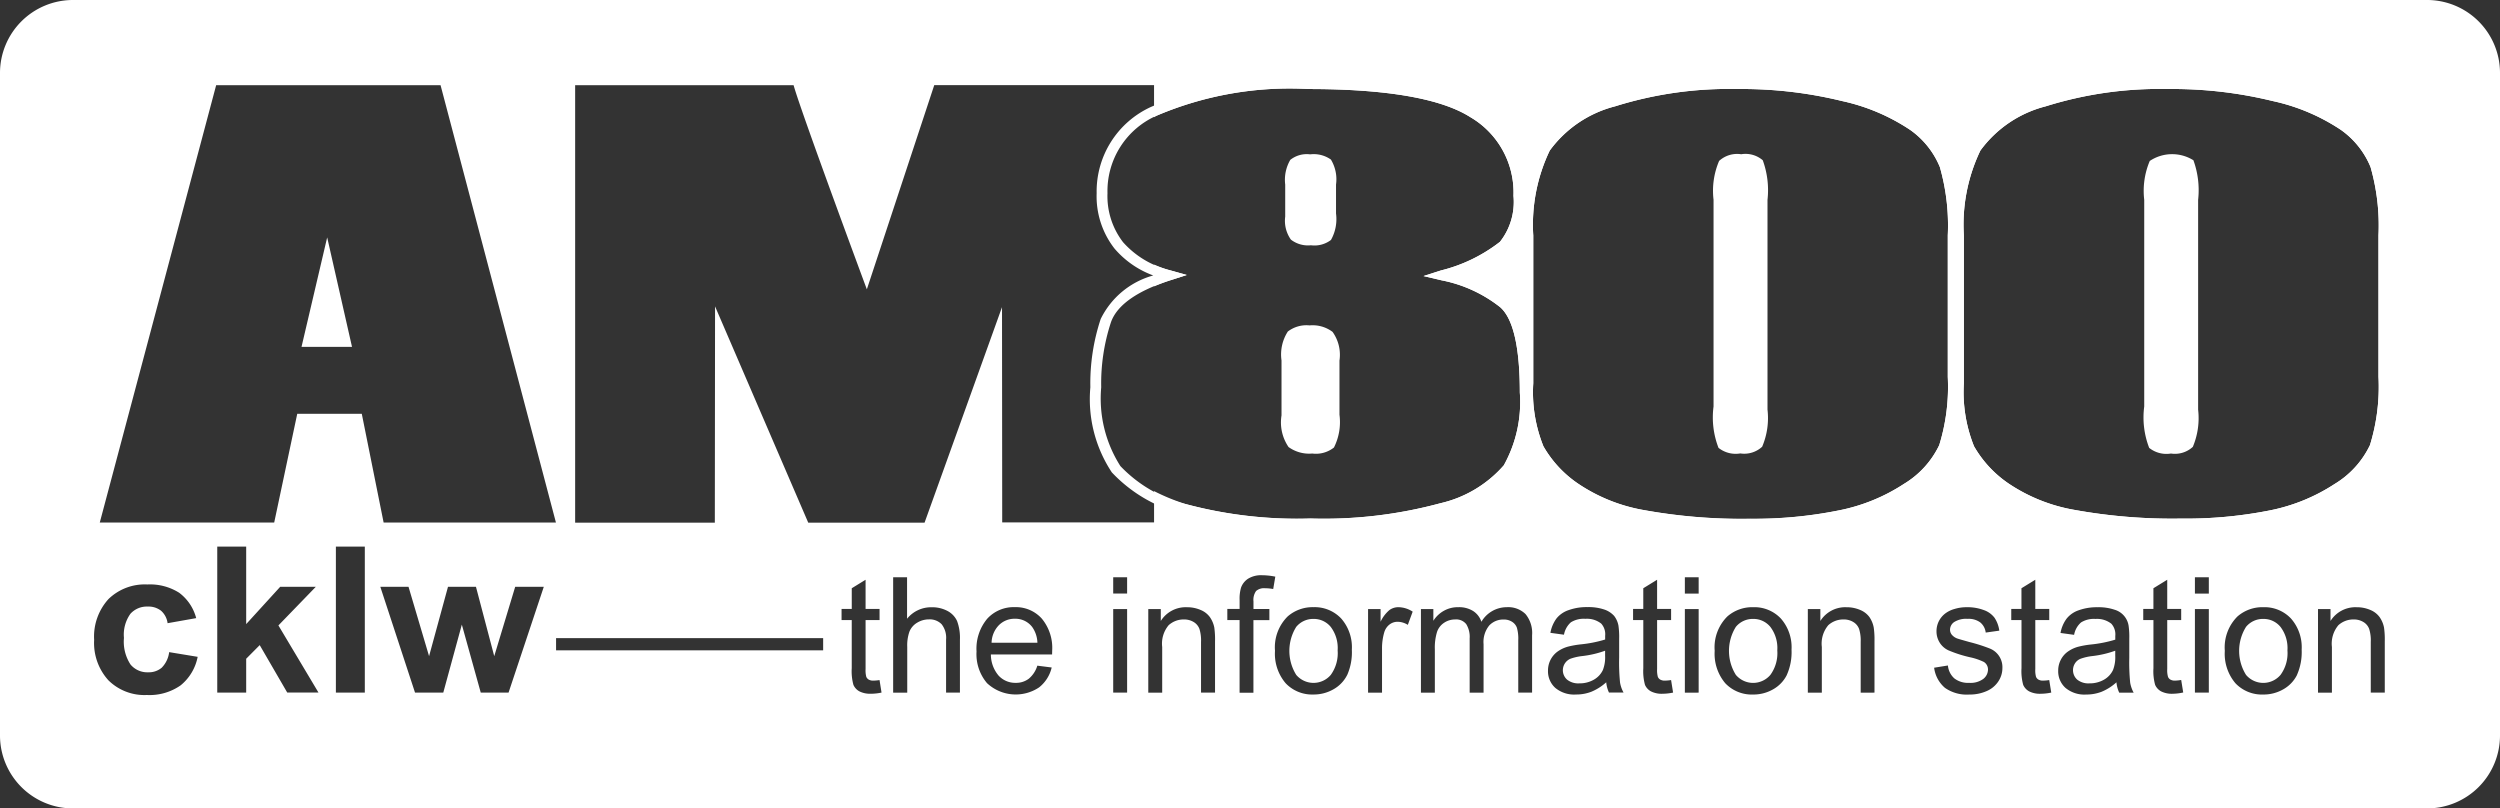 <svg id="Layer_1" data-name="Layer 1" xmlns="http://www.w3.org/2000/svg" viewBox="0 0 112.324 36.322"><rect x="0" y="0" width="112.324" height="36.322" fill="#333333" stroke="none"/><path fill="#fff" d="M13.547 15.586h2.269l-1.116-4.92-1.153 4.92zM70.551 29.6a.563.563 0 0 0-.144.934.8.8 0 0 0 .554.169 1.271 1.271 0 0 0 .643-.161.98.98 0 0 0 .413-.439 1.574 1.574 0 0 0 .1-.637v-.23a4.551 4.551 0 0 1-1.021.24 2.34 2.34 0 0 0-.545.124zM93.473 29.6a.526.526 0 0 0-.246.207.571.571 0 0 0 .1.727.8.8 0 0 0 .554.169 1.269 1.269 0 0 0 .643-.161.98.98 0 0 0 .413-.439 1.574 1.574 0 0 0 .1-.637v-.23a4.582 4.582 0 0 1-1.02.24 2.3 2.3 0 0 0-.544.124zM59.016 27.808a.984.984 0 0 0-.777.357 2.039 2.039 0 0 0 0 2.157 1.018 1.018 0 0 0 1.553 0 1.666 1.666 0 0 0 .308-1.1 1.574 1.574 0 0 0-.31-1.055.981.981 0 0 0-.774-.359zM78.768 27.808a.982.982 0 0 0-.777.357 2.039 2.039 0 0 0 0 2.157 1.016 1.016 0 0 0 1.552 0 1.66 1.66 0 0 0 .31-1.1 1.574 1.574 0 0 0-.311-1.055.979.979 0 0 0-.774-.359zM97.541 20.377a1.187 1.187 0 0 0 .982-.3 3.335 3.335 0 0 0 .238-1.671V8.98a3.933 3.933 0 0 0-.212-1.78 1.809 1.809 0 0 0-1.961.031 3.446 3.446 0 0 0-.249 1.746v9.286a3.787 3.787 0 0 0 .223 1.86 1.242 1.242 0 0 0 .979.254zM101.69 27.808a.98.98 0 0 0-.777.357 2.034 2.034 0 0 0 0 2.157 1.015 1.015 0 0 0 1.551 0 1.654 1.654 0 0 0 .31-1.1 1.574 1.574 0 0 0-.312-1.055.979.979 0 0 0-.772-.359zM45.6 27.8a.986.986 0 0 0-.725.294 1.171 1.171 0 0 0-.324.785h2.059a1.281 1.281 0 0 0-.236-.711.948.948 0 0 0-.774-.368z"/><path d="M109.049 0H3.275A3.28 3.28 0 0 0 0 3.275v29.772a3.279 3.279 0 0 0 3.275 3.275h105.774a3.278 3.278 0 0 0 3.275-3.275V3.275A3.279 3.279 0 0 0 109.049 0zM25.841 3.828h9.815C35.981 5.01 38.947 13 38.947 13l3.029-9.176h9.875v1.441c.037-.02.068-.043.106-.063A15.242 15.242 0 0 1 58.8 4c3.5 0 5.947.426 7.266 1.266A3.919 3.919 0 0 1 68 8.8a2.892 2.892 0 0 1-.606 2.064 7.065 7.065 0 0 1-2.658 1.289l-.778.25.8.189A6.149 6.149 0 0 1 67.4 13.8c.588.512.885 1.8.885 3.836a5.847 5.847 0 0 1-.721 3.272 5.38 5.38 0 0 1-2.844 1.7 20.031 20.031 0 0 1-5.84.687 19.329 19.329 0 0 1-5.638-.658 9 9 0 0 1-1.39-.572v1.407h-6.823L45.02 13.8l-3.48 9.683h-5.226l-4.187-9.718-.01 9.718h-6.276V3.828zM8.115 30.793a2.434 2.434 0 0 1-1.518.433 2.3 2.3 0 0 1-1.724-.658 2.492 2.492 0 0 1-.643-1.82 2.5 2.5 0 0 1 .645-1.833 2.337 2.337 0 0 1 1.744-.655 2.449 2.449 0 0 1 1.432.373 2.082 2.082 0 0 1 .764 1.139L7.53 28a.9.9 0 0 0-.294-.56.915.915 0 0 0-.6-.187.99.99 0 0 0-.776.324 1.611 1.611 0 0 0-.291 1.085 1.872 1.872 0 0 0 .295 1.194.98.98 0 0 0 .791.35.9.9 0 0 0 .611-.206 1.2 1.2 0 0 0 .334-.7l1.281.211a2.181 2.181 0 0 1-.766 1.282zm4.792.326l-1.238-2.134-.608.612v1.522h-1.3v-6.56h1.3v3.482l1.527-1.675h1.6L12.509 28.1l1.8 3.016h-1.402zm3.484 0h-1.3v-6.56h1.3v6.561zm6.458 0H21.6l-.85-3.056-.834 3.056h-1.269l-1.559-4.753h1.267l.923 3.115.85-3.115h1.257l.821 3.115.941-3.115h1.285zm-5.613-7.642l-.981-4.884h-2.9l-1.035 4.884H4.483L9.712 3.828h10.082l5.184 19.649h-7.742zm19.748 5.741h-12v-.546h12v.547zm2.152 1.951a1.062 1.062 0 0 1-.528-.109.614.614 0 0 1-.264-.289 2.322 2.322 0 0 1-.076-.751v-2.16h-.457v-.5h.458v-.93l.621-.382v1.311h.628v.5h-.628v2.2a1.157 1.157 0 0 0 .032.351.265.265 0 0 0 .108.123.4.4 0 0 0 .214.047 1.989 1.989 0 0 0 .273-.025l.09.562a2.3 2.3 0 0 1-.47.053zm3.994-.05h-.623V28.74a.984.984 0 0 0-.2-.693.743.743 0 0 0-.574-.218 1 1 0 0 0-.521.146.825.825 0 0 0-.35.4 1.863 1.863 0 0 0-.1.693v2.052h-.633v-5.183h.625V27.8a1.385 1.385 0 0 1 1.1-.516 1.457 1.457 0 0 1 .712.164.965.965 0 0 1 .434.452 2.153 2.153 0 0 1 .129.842v2.38zm4.139-1.715H44.52a1.466 1.466 0 0 0 .344.948 1.016 1.016 0 0 0 .771.328.94.94 0 0 0 .586-.184 1.216 1.216 0 0 0 .386-.588l.645.082a1.6 1.6 0 0 1-.566.894 1.888 1.888 0 0 1-2.338-.189 2.009 2.009 0 0 1-.473-1.422 2.1 2.1 0 0 1 .479-1.472 1.607 1.607 0 0 1 1.242-.522 1.563 1.563 0 0 1 1.209.512 2.06 2.06 0 0 1 .469 1.443l-.004.171zm3.371 1.715h-.624v-3.754h.625v3.755zm0-4.45h-.624v-.732h.625v.733zm3.945 4.45h-.623v-2.283a1.729 1.729 0 0 0-.073-.581.608.608 0 0 0-.258-.308.818.818 0 0 0-.436-.115 1 1 0 0 0-.688.258 1.287 1.287 0 0 0-.29.979v2.051h-.625v-3.755h.562v.535a1.318 1.318 0 0 1 1.173-.617 1.519 1.519 0 0 1 .613.121.967.967 0 0 1 .418.32 1.241 1.241 0 0 1 .2.471 3.829 3.829 0 0 1 .033.618v2.307zm2.448-3.755v.5h-.717v3.26h-.622V27.86h-.551v-.5h.552v-.4a1.779 1.779 0 0 1 .065-.56.8.8 0 0 1 .318-.4 1.117 1.117 0 0 1 .637-.155 3.046 3.046 0 0 1 .584.064l-.094.555a2.192 2.192 0 0 0-.369-.035.542.542 0 0 0-.4.124.686.686 0 0 0-.118.464v.346h.719zm3.494 2.965a1.521 1.521 0 0 1-.621.644 1.777 1.777 0 0 1-.892.231 1.638 1.638 0 0 1-1.25-.506 2.042 2.042 0 0 1-.479-1.457 1.952 1.952 0 0 1 .57-1.545 1.7 1.7 0 0 1 1.158-.416 1.638 1.638 0 0 1 1.244.507 1.953 1.953 0 0 1 .481 1.4 2.537 2.537 0 0 1-.21 1.143zm2.726-2.254a.884.884 0 0 0-.458-.139.592.592 0 0 0-.368.126.686.686 0 0 0-.233.349 2.556 2.556 0 0 0-.1.742v1.967h-.627v-3.755h.562v.57a1.526 1.526 0 0 1 .4-.527.678.678 0 0 1 .4-.127 1.2 1.2 0 0 1 .642.2zm5.581 3.044h-.619v-2.364a1.755 1.755 0 0 0-.061-.55.524.524 0 0 0-.221-.27.668.668 0 0 0-.374-.1.863.863 0 0 0-.645.264 1.172 1.172 0 0 0-.258.843v2.178h-.625v-2.438a1.087 1.087 0 0 0-.152-.637.572.572 0 0 0-.5-.213.885.885 0 0 0-.487.143.8.8 0 0 0-.325.412 2.4 2.4 0 0 0-.1.785v1.948h-.625v-3.755h.558v.527a1.307 1.307 0 0 1 .462-.443 1.264 1.264 0 0 1 .655-.168 1.188 1.188 0 0 1 .672.173.916.916 0 0 1 .37.483 1.319 1.319 0 0 1 1.138-.656 1.11 1.11 0 0 1 .844.309 1.337 1.337 0 0 1 .295.953v2.577zm3.458 0a1.4 1.4 0 0 1-.125-.464 2.308 2.308 0 0 1-.669.425 1.877 1.877 0 0 1-.687.124 1.322 1.322 0 0 1-.935-.3 1 1 0 0 1-.325-.772 1.047 1.047 0 0 1 .449-.871 1.5 1.5 0 0 1 .449-.208 4.122 4.122 0 0 1 .556-.1 5.707 5.707 0 0 0 1.114-.22v-.166a.712.712 0 0 0-.177-.549 1.034 1.034 0 0 0-.711-.215 1.089 1.089 0 0 0-.652.157.977.977 0 0 0-.31.557l-.61-.084a1.545 1.545 0 0 1 .273-.645 1.184 1.184 0 0 1 .552-.378 2.39 2.39 0 0 1 .837-.133 2.214 2.214 0 0 1 .768.112 1.035 1.035 0 0 1 .434.284 1.018 1.018 0 0 1 .193.434 3.54 3.54 0 0 1 .032.587v.849a9.031 9.031 0 0 0 .04 1.123 1.394 1.394 0 0 0 .158.45h-.652zm2.408.051a1.061 1.061 0 0 1-.527-.109.615.615 0 0 1-.264-.289 2.326 2.326 0 0 1-.076-.751V27.86h-.46v-.5h.459v-.93l.621-.382v1.311h.629v.5h-.629v2.2a1.145 1.145 0 0 0 .033.351.258.258 0 0 0 .107.123.4.4 0 0 0 .214.047 2 2 0 0 0 .274-.025l.09.562a2.318 2.318 0 0 1-.471.053zm1.621-.05H75.7v-3.755h.62v3.755zm0-4.45H75.7v-.733h.62v.733zm3.959 3.66a1.519 1.519 0 0 1-.62.644 1.777 1.777 0 0 1-.892.231 1.642 1.642 0 0 1-1.251-.506 2.047 2.047 0 0 1-.477-1.457 1.955 1.955 0 0 1 .569-1.545 1.7 1.7 0 0 1 1.159-.416 1.636 1.636 0 0 1 1.243.507 1.95 1.95 0 0 1 .482 1.4 2.522 2.522 0 0 1-.214 1.142zm3.941.79H83.6v-2.284a1.73 1.73 0 0 0-.073-.581.61.61 0 0 0-.259-.308.812.812 0 0 0-.435-.115 1 1 0 0 0-.689.258 1.287 1.287 0 0 0-.29.979v2.051h-.629v-3.755h.563v.535a1.317 1.317 0 0 1 1.173-.617 1.522 1.522 0 0 1 .613.121.973.973 0 0 1 .418.32 1.24 1.24 0 0 1 .194.471 3.8 3.8 0 0 1 .034.618v2.307zm1.328-9.384a8.254 8.254 0 0 1-2.959 1.2 19.25 19.25 0 0 1-3.938.37 24.683 24.683 0 0 1-4.782-.388 7.636 7.636 0 0 1-2.97-1.19 5.075 5.075 0 0 1-1.555-1.677 6.505 6.505 0 0 1-.456-2.831v-6.641a7.711 7.711 0 0 1 .74-3.814 5.248 5.248 0 0 1 2.939-1.989A17.092 17.092 0 0 1 78.05 4a18.88 18.88 0 0 1 4.71.539 8.92 8.92 0 0 1 3.06 1.295 3.819 3.819 0 0 1 1.337 1.672 9.559 9.559 0 0 1 .356 3.073v6.348A8.873 8.873 0 0 1 87.129 20a4.1 4.1 0 0 1-1.58 1.736zm4.235 8.88a1.185 1.185 0 0 1-.526.435 1.867 1.867 0 0 1-.777.154 1.706 1.706 0 0 1-1.095-.3A1.42 1.42 0 0 1 86.9 30l.619-.1a.881.881 0 0 0 .289.58 1 1 0 0 0 .664.2.962.962 0 0 0 .639-.179.538.538 0 0 0 .209-.419.4.4 0 0 0-.184-.34 2.736 2.736 0 0 0-.639-.215 5.641 5.641 0 0 1-.953-.307.911.911 0 0 1-.4-.356.952.952 0 0 1-.138-.5 1 1 0 0 1 .112-.466 1.007 1.007 0 0 1 .308-.354 1.244 1.244 0 0 1 .4-.186 1.82 1.82 0 0 1 .539-.076 2.077 2.077 0 0 1 .763.127 1.029 1.029 0 0 1 .484.345 1.365 1.365 0 0 1 .216.581l-.611.086a.692.692 0 0 0-.241-.453.873.873 0 0 0-.564-.163 1.006 1.006 0 0 0-.614.145.422.422 0 0 0-.184.34.357.357 0 0 0 .076.223.572.572 0 0 0 .238.17c.063.024.248.076.553.162a7.488 7.488 0 0 1 .926.295.9.9 0 0 1 .56.879 1.077 1.077 0 0 1-.183.597zm-1.091-10.564a6.52 6.52 0 0 1-.456-2.831v-6.642a7.709 7.709 0 0 1 .741-3.814 5.24 5.24 0 0 1 2.939-1.989A17.09 17.09 0 0 1 97.4 4a18.867 18.867 0 0 1 4.709.539 8.933 8.933 0 0 1 3.062 1.293 3.816 3.816 0 0 1 1.336 1.672 9.553 9.553 0 0 1 .357 3.073v6.348a8.873 8.873 0 0 1-.383 3.075 4.106 4.106 0 0 1-1.58 1.741 8.259 8.259 0 0 1-2.96 1.2A19.257 19.257 0 0 1 98 23.3a24.667 24.667 0 0 1-4.781-.388 7.636 7.636 0 0 1-2.972-1.186 5.08 5.08 0 0 1-1.554-1.674zm3 11.118a1.06 1.06 0 0 1-.527-.109.615.615 0 0 1-.264-.289 2.314 2.314 0 0 1-.077-.751V27.86h-.46v-.5h.458v-.93l.622-.382v1.311h.627v.5h-.627v2.2a1.113 1.113 0 0 0 .033.351.257.257 0 0 0 .107.123.4.4 0 0 0 .213.047 1.949 1.949 0 0 0 .273-.025l.091.562a2.3 2.3 0 0 1-.471.053zm3.523-.05a1.4 1.4 0 0 1-.125-.464 2.3 2.3 0 0 1-.668.425 1.887 1.887 0 0 1-.689.124 1.323 1.323 0 0 1-.934-.3 1 1 0 0 1-.326-.772 1.042 1.042 0 0 1 .123-.5 1.017 1.017 0 0 1 .324-.366 1.475 1.475 0 0 1 .448-.208 4.093 4.093 0 0 1 .556-.1 5.722 5.722 0 0 0 1.114-.22v-.166a.712.712 0 0 0-.177-.549 1.035 1.035 0 0 0-.712-.215 1.086 1.086 0 0 0-.65.157.962.962 0 0 0-.311.557l-.611-.084a1.534 1.534 0 0 1 .275-.645 1.181 1.181 0 0 1 .551-.378 2.39 2.39 0 0 1 .837-.133 2.208 2.208 0 0 1 .767.112.888.888 0 0 1 .629.718 3.572 3.572 0 0 1 .031.587v.849a9.225 9.225 0 0 0 .04 1.123 1.44 1.44 0 0 0 .157.45h-.65zm2.406.05a1.067 1.067 0 0 1-.528-.109.62.62 0 0 1-.264-.289 2.288 2.288 0 0 1-.077-.751V27.86h-.458v-.5h.457v-.93l.621-.382v1.311H98v.5h-.627v2.2a1.067 1.067 0 0 0 .035.351.251.251 0 0 0 .106.123.4.4 0 0 0 .214.047 1.989 1.989 0 0 0 .272-.029l.091.562a2.317 2.317 0 0 1-.47.057zm1.621-.05h-.626v-3.755h.625v3.755zm0-4.45h-.626v-.733h.625v.733zm3.959 3.66a1.521 1.521 0 0 1-.621.644 1.775 1.775 0 0 1-.891.231 1.643 1.643 0 0 1-1.252-.506 2.042 2.042 0 0 1-.478-1.457 1.959 1.959 0 0 1 .569-1.545 1.7 1.7 0 0 1 1.16-.416 1.636 1.636 0 0 1 1.242.507 1.95 1.95 0 0 1 .482 1.4 2.537 2.537 0 0 1-.213 1.142zm3.941.79h-.625v-2.284a1.7 1.7 0 0 0-.073-.581.6.6 0 0 0-.259-.308.814.814 0 0 0-.435-.115 1 1 0 0 0-.688.258 1.287 1.287 0 0 0-.291.979v2.051h-.625v-3.755h.562v.535a1.318 1.318 0 0 1 1.174-.617 1.521 1.521 0 0 1 .612.121.972.972 0 0 1 .418.32 1.24 1.24 0 0 1 .2.471 3.785 3.785 0 0 1 .034.618v2.307z" fill="#fff"/><path d="M58.959 20.377a1.3 1.3 0 0 0 .975-.271 2.54 2.54 0 0 0 .248-1.475V16.2a1.768 1.768 0 0 0-.311-1.289 1.49 1.49 0 0 0-1.032-.291 1.377 1.377 0 0 0-.977.275 1.9 1.9 0 0 0-.284 1.3v2.469a1.957 1.957 0 0 0 .316 1.421 1.582 1.582 0 0 0 1.065.292zM58.9 11.02a1.224 1.224 0 0 0 .9-.239 1.912 1.912 0 0 0 .227-1.189v-1.3a1.708 1.708 0 0 0-.23-1.123 1.336 1.336 0 0 0-.932-.234 1.19 1.19 0 0 0-.893.248 1.773 1.773 0 0 0-.228 1.109v1.44A1.459 1.459 0 0 0 58 10.766a1.255 1.255 0 0 0 .9.254zM78.231 6.93a1.2 1.2 0 0 0-.992.3 3.414 3.414 0 0 0-.25 1.746v9.286a3.787 3.787 0 0 0 .223 1.86 1.24 1.24 0 0 0 .98.25 1.185 1.185 0 0 0 .981-.3 3.294 3.294 0 0 0 .24-1.671V8.98A3.913 3.913 0 0 0 79.2 7.2a1.186 1.186 0 0 0-.969-.27zM52.6 12.589l.721-.231-.729-.205a5.647 5.647 0 0 1-.739-.265v.978c.23-.097.475-.19.747-.277z" fill="#fff"/><path d="M106.965 7.352a4.289 4.289 0 0 0-1.491-1.878 9.418 9.418 0 0 0-3.236-1.374 19.387 19.387 0 0 0-4.838-.555 17.617 17.617 0 0 0-5.648.8 5.686 5.686 0 0 0-3.2 2.2 5.8 5.8 0 0 0-.659 2.055 5.684 5.684 0 0 0-.279-1.243 4.293 4.293 0 0 0-1.49-1.878A9.424 9.424 0 0 0 82.887 4.1a19.374 19.374 0 0 0-4.837-.555 17.6 17.6 0 0 0-5.647.8 5.689 5.689 0 0 0-3.2 2.2 6.366 6.366 0 0 0-.726 2.54c0-.092.009-.184.009-.281a4.4 4.4 0 0 0-2.152-3.913c-1.418-.9-3.884-1.343-7.536-1.343A15.694 15.694 0 0 0 51.723 4.8a4.172 4.172 0 0 0-2.451 3.882 3.821 3.821 0 0 0 .8 2.483 4.181 4.181 0 0 0 1.743 1.211 3.728 3.728 0 0 0-2.361 1.956 9.2 9.2 0 0 0-.465 3.071 5.956 5.956 0 0 0 .965 3.821 6.56 6.56 0 0 0 3.131 1.853 19.8 19.8 0 0 0 5.793.683 20.555 20.555 0 0 0 5.994-.712 5.817 5.817 0 0 0 3.093-1.885 4.432 4.432 0 0 0 .651-1.721 3.572 3.572 0 0 0 .291.81 5.535 5.535 0 0 0 1.693 1.84 8.118 8.118 0 0 0 3.166 1.271 25.178 25.178 0 0 0 4.884.4 19.8 19.8 0 0 0 4.05-.383 8.786 8.786 0 0 0 3.137-1.271 4.556 4.556 0 0 0 1.75-1.95 5.152 5.152 0 0 0 .291-1.176 4.243 4.243 0 0 0 .386 1.271 5.528 5.528 0 0 0 1.694 1.838 8.12 8.12 0 0 0 3.164 1.271 25.189 25.189 0 0 0 4.885.4 19.789 19.789 0 0 0 4.044-.382 8.8 8.8 0 0 0 3.138-1.271 4.559 4.559 0 0 0 1.749-1.95 9.125 9.125 0 0 0 .417-3.231v-6.35a9.831 9.831 0 0 0-.39-3.227zM68.4 14.588a2.493 2.493 0 0 0-.674-1.119 5.925 5.925 0 0 0-2.126-1.121 5.974 5.974 0 0 0 2.153-1.17 2.729 2.729 0 0 0 .686-1.587c-.02.315-.034.642-.034.988v4.009zm-.839 6.324a5.38 5.38 0 0 1-2.844 1.7 20.031 20.031 0 0 1-5.84.687 19.329 19.329 0 0 1-5.638-.658 6.091 6.091 0 0 1-2.9-1.7 5.643 5.643 0 0 1-.862-3.54 8.8 8.8 0 0 1 .439-2.926c.273-.771 1.178-1.407 2.685-1.891l.721-.231-.729-.205a4.1 4.1 0 0 1-2.134-1.266 3.389 3.389 0 0 1-.7-2.2 3.7 3.7 0 0 1 2.2-3.482A15.242 15.242 0 0 1 58.8 4c3.5 0 5.947.426 7.266 1.266A3.919 3.919 0 0 1 68 8.8a2.892 2.892 0 0 1-.606 2.064 7.065 7.065 0 0 1-2.658 1.289l-.778.25.8.189A6.149 6.149 0 0 1 67.4 13.8c.588.512.885 1.8.885 3.836a5.847 5.847 0 0 1-.722 3.276zm19.951-3.985A8.873 8.873 0 0 1 87.129 20a4.1 4.1 0 0 1-1.58 1.741 8.254 8.254 0 0 1-2.959 1.2 19.25 19.25 0 0 1-3.938.37 24.683 24.683 0 0 1-4.782-.388 7.636 7.636 0 0 1-2.97-1.195 5.075 5.075 0 0 1-1.555-1.677 6.505 6.505 0 0 1-.456-2.831v-6.641a7.711 7.711 0 0 1 .74-3.814 5.248 5.248 0 0 1 2.939-1.989A17.092 17.092 0 0 1 78.05 4a18.88 18.88 0 0 1 4.71.539 8.92 8.92 0 0 1 3.06 1.295 3.819 3.819 0 0 1 1.337 1.672 9.559 9.559 0 0 1 .356 3.073v6.348zm19.352 0a8.873 8.873 0 0 1-.383 3.073 4.106 4.106 0 0 1-1.58 1.741 8.259 8.259 0 0 1-2.96 1.2A19.257 19.257 0 0 1 98 23.3a24.667 24.667 0 0 1-4.781-.388 7.636 7.636 0 0 1-2.972-1.186 5.08 5.08 0 0 1-1.556-1.677 6.52 6.52 0 0 1-.456-2.831v-6.639a7.709 7.709 0 0 1 .741-3.814 5.24 5.24 0 0 1 2.939-1.989A17.09 17.09 0 0 1 97.4 4a18.867 18.867 0 0 1 4.709.539 8.933 8.933 0 0 1 3.062 1.293 3.816 3.816 0 0 1 1.336 1.672 9.553 9.553 0 0 1 .357 3.073v6.348z" fill="#fff"/></svg>